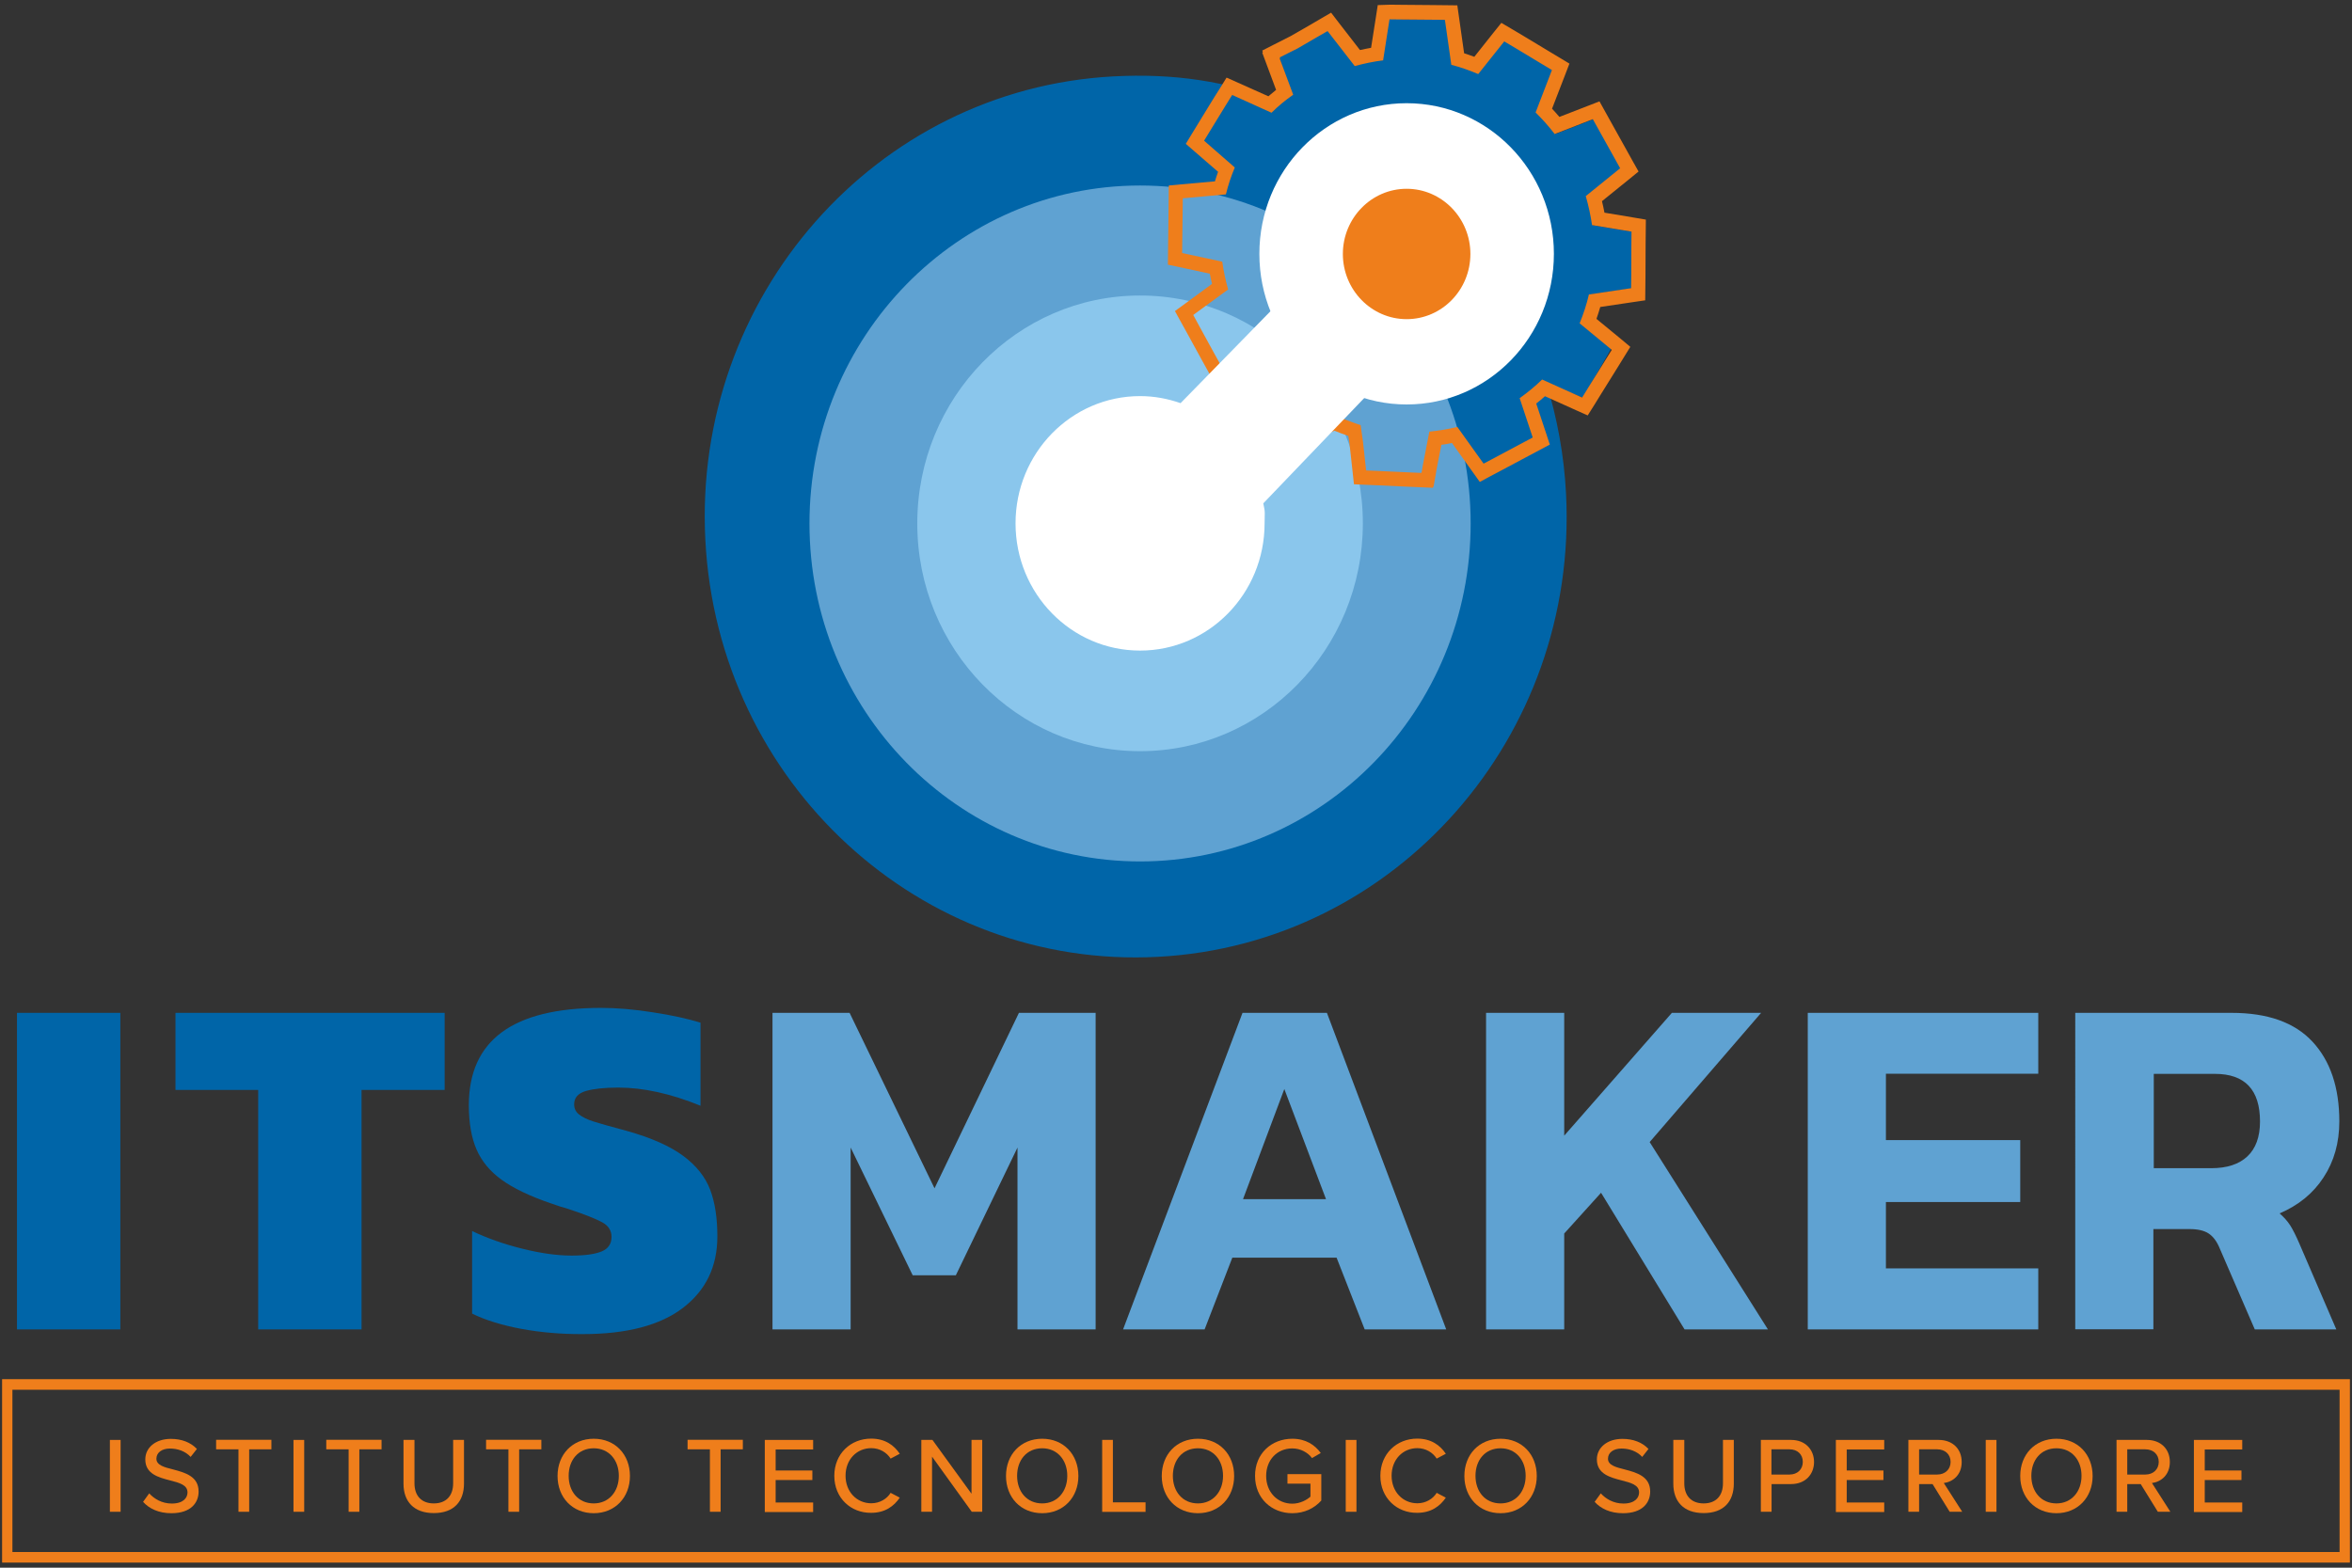 <?xml version="1.0" encoding="UTF-8"?> <!-- Generator: Adobe Illustrator 26.3.1, SVG Export Plug-In . SVG Version: 6.00 Build 0) --> <svg xmlns="http://www.w3.org/2000/svg" xmlns:xlink="http://www.w3.org/1999/xlink" version="1.1" id="Livello_1" x="0px" y="0px" width="180px" height="120px" viewBox="0 0 180 120" xml:space="preserve"><rect x="0" y="0" width="180" height="120" fill="#333333" stroke="none"/> <g> <g> <path fill="#EF7E1B" d="M0.95,106.38h178.1v12.42H0.95V106.38z M179.05,105.57H0.95H0.16v0.81v12.42v0.81h0.79h178.1h0.79v-14.04 H179.05z"></path> <g> <path fill="#0065A8" d="M121.44,15.01l2.63-2.13l-0.46-0.84l-1.17-2.1l-0.46-0.83l-2.92,1.14c-0.44-0.58-0.93-1.13-1.46-1.65 l1.25-3.25l-0.8-0.48l-2.35-1.56l-0.81-0.48l-1.99,2.5c-0.68-0.29-1.06-0.2-1.76-0.38l-0.49-3.44l-0.94-0.01l-2.37-0.02 l-1.21-0.29l-0.55,3.19c-0.74,0.09-1.13,0.46-1.84,0.67l-2.08-2.68l-0.63-0.05l-2.23,1.2l-0.97,0.56l0.84,3.01 c-0.23,0.17-0.46,0.51-0.68,0.69c-4.1-1.57-8.17-2.18-12.82-1.93C67,6.84,53.02,22.71,53.98,41.32 c0.95,18.61,16.47,32.9,34.66,31.92c18.19-0.97,32.17-16.85,31.21-35.45c-0.15-2.95-0.68-5.79-1.51-8.48l2.81,1.14l0.47-0.83 l1.2-2.09l0.47-0.83l-2.33-1.94c0.29-0.73,0.54-1.46,0.71-2.21l3.23-0.48l0.01-0.96l0.01-2.42l0.01-0.95l-3.03-0.5 C121.81,16.48,121.65,15.74,121.44,15.01"></path> <path fill="#5FA2D2" d="M87.25,65.94c13.97,0,25.3-11.58,25.3-25.87s-11.33-25.87-25.3-25.87s-25.3,11.58-25.3,25.87 S73.27,65.94,87.25,65.94"></path> <path fill="#FFFFFF" d="M107.65,30.96c6.23,0,11.27-5.16,11.27-11.53c0-6.37-5.05-11.53-11.27-11.53s-11.27,5.16-11.27,11.53 C96.38,25.8,101.43,30.96,107.65,30.96"></path> <path fill="#8AC6EC" d="M87.25,57.5c9.41,0,17.05-7.81,17.05-17.44c0-9.63-7.63-17.44-17.05-17.44S70.2,30.44,70.2,40.07 C70.2,49.7,77.83,57.5,87.25,57.5"></path> <path fill="#EF7E1B" d="M106.34,1.48l0.93,0.01l2.37,0.02l0.94,0.01l0.49,3.44c0.69,0.18,1.38,0.42,2.06,0.71l1.99-2.5l0.81,0.48 l2.04,1.23l0.8,0.48l-1.25,3.25c0.53,0.52,1.02,1.07,1.46,1.65l2.92-1.14l0.46,0.83l1.17,2.1l0.46,0.83l-2.63,2.13 c0.21,0.73,0.37,1.47,0.48,2.22l3.02,0.5l-0.01,0.95l-0.01,2.42l-0.01,0.96l-3.23,0.48c-0.17,0.75-0.42,1.49-0.71,2.21l2.46,2.03 l-0.5,0.8l-1.27,2.04l-0.5,0.81l-3.06-1.38c-0.53,0.52-1.11,0.99-1.72,1.43l1,3.01l-0.83,0.44l-2.1,1.12l-0.83,0.44l-2.01-2.81 c-0.7,0.17-1.42,0.29-2.14,0.36l-0.52,2.68l-0.06,0.39h-0.01l-0.02,0.09l-0.93-0.04l-2.37-0.11l-0.93-0.04l-0.24-2.2l-0.18-1.27 c-0.27-0.08-0.53-0.18-0.79-0.28c-0.41-0.15-0.82-0.3-1.21-0.48l-2.34,1.01l-0.51,0.88l-1.99-1.3l-0.79-0.52l0.06-0.13 l-0.08-0.05l1.26-3.06c-0.49-0.5-0.94-1.05-1.37-1.62l-2.86,0.99l-0.07-0.13l-0.06,0.02l-0.46-0.83l-1.15-2.1l-0.45-0.83 l2.67-1.95c-0.2-0.71-0.35-1.42-0.45-2.13l-3.07-0.66l0.01-0.92l0.03-2.34l0.01-0.93l3.3-0.3c0.17-0.71,0.4-1.39,0.68-2.06 l-2.35-2.05l0.47-0.77l1.2-1.96l0.48-0.77l3.01,1.36c0.5-0.5,1.06-0.96,1.66-1.38l-1.03-2.76l0.04-0.03L97.93,4.4l0.81-0.41 l0.56-0.28l1.48-0.86l0.82-0.47l2.08,2.68c0.71-0.2,1.44-0.35,2.17-0.44L106.34,1.48z M105.44,0.39l-0.14,0.91l-0.37,2.36 c-0.29,0.05-0.57,0.11-0.85,0.17l-1.65-2.13l-0.56-0.73l-0.79,0.46l-0.82,0.48L98.8,2.75l-0.53,0.27l-0.81,0.41L96.6,3.87 l0.05,0.13l-0.05,0.03l0.32,0.86l0.74,1.99c-0.2,0.16-0.4,0.33-0.59,0.49L94.7,6.31l-0.83-0.37l-0.49,0.79L92.9,7.49l-1.2,1.96 l-0.47,0.77l-0.48,0.79l0.69,0.6l1.78,1.54c-0.08,0.24-0.17,0.48-0.24,0.73l-2.58,0.23l-0.95,0.09l-0.01,0.98l-0.01,0.93 l-0.03,2.34l-0.01,0.92l-0.01,0.89l0.85,0.18l2.36,0.51c0.05,0.26,0.1,0.52,0.17,0.78l-2.07,1.52l-0.77,0.56l0.46,0.84l0.46,0.83 l1.15,2.1l0.46,0.83l0.42,0.76l0.03-0.01l0.08,0.15l0.86-0.3l2.15-0.74c0.17,0.2,0.33,0.4,0.5,0.59l-0.99,2.41l-0.35,0.85 l0.07,0.04l-0.05,0.12l0.76,0.5l0.79,0.51l1.99,1.3l0.92,0.6l0.56-0.96l0.33-0.57l1.61-0.69c0.26,0.11,0.55,0.22,0.87,0.33 c0.06,0.02,0.12,0.05,0.19,0.07l0.09,0.6l0.24,2.18l0.1,0.92l0.9,0.04l0.93,0.04l2.37,0.11l0.94,0.04l0.9,0.04l0.02-0.08l0.03,0 l0.17-0.95l0.06-0.37l0.37-1.89c0.28-0.04,0.55-0.08,0.81-0.14l1.6,2.24l0.53,0.74l0.8-0.43l0.83-0.44l2.1-1.12l0.83-0.44 l0.8-0.43l-0.29-0.88l-0.75-2.26c0.23-0.18,0.46-0.37,0.67-0.56l2.44,1.1l0.83,0.37l0.49-0.78l0.5-0.81l1.27-2.04l0.5-0.81 l0.5-0.81l-0.73-0.61l-1.86-1.53c0.11-0.31,0.2-0.61,0.29-0.91l2.55-0.38l0.89-0.13l0.01-0.92l0.01-0.96l0.01-2.43l0.01-0.95 l0.01-0.92l-0.89-0.15l-2.28-0.38c-0.05-0.29-0.12-0.58-0.19-0.88l2.09-1.69l0.71-0.58l-0.45-0.8l-0.46-0.83l-1.17-2.1 l-0.46-0.83l-0.45-0.81l-0.85,0.33l-2.22,0.86c-0.18-0.21-0.36-0.42-0.56-0.63l1-2.59l0.33-0.86l-0.78-0.47l-0.8-0.48l-2.04-1.23 l-0.81-0.48l-0.78-0.46l-0.57,0.71l-1.5,1.89c-0.26-0.1-0.53-0.19-0.78-0.27l-0.39-2.75l-0.13-0.92l-0.9-0.01l-0.94-0.01 l-2.37-0.02l-0.93-0.01L105.44,0.39z"></path> <path fill="#FFFFFF" d="M99.54,21.46l-9.19,9.4c-0.97-0.34-2.01-0.54-3.1-0.54c-5.26,0-9.53,4.36-9.53,9.74 c0,5.38,4.26,9.74,9.53,9.74c5.26,0,9.53-4.36,9.53-9.74c0-0.78,0.07-0.8-0.1-1.53l9.68-10.1L99.54,21.46z"></path> <path fill="#EF7E1B" d="M107.65,24.43c2.7,0,4.88-2.24,4.88-4.99s-2.19-4.99-4.88-4.99s-4.88,2.24-4.88,4.99 S104.96,24.43,107.65,24.43"></path> </g> <rect x="1.3" y="77.53" fill="#0065A8" width="7.91" height="24.23"></rect> <polygon fill="#0065A8" points="19.76,83.43 13.43,83.43 13.43,77.53 34.03,77.53 34.03,83.43 27.67,83.43 27.67,101.76 19.76,101.76 "></polygon> <g> <path fill="#0065A8" d="M39.9,101.72c-1.48-0.28-2.74-0.66-3.77-1.17v-6.32c1.15,0.55,2.43,1,3.83,1.35 c1.4,0.35,2.66,0.53,3.79,0.53c1.03,0,1.8-0.11,2.3-0.32c0.5-0.21,0.75-0.58,0.75-1.11c0-0.48-0.23-0.85-0.7-1.11 c-0.47-0.26-1.34-0.61-2.61-1.03c-0.37-0.1-0.83-0.25-1.4-0.45c-1.59-0.55-2.83-1.15-3.71-1.79c-0.88-0.64-1.52-1.41-1.91-2.31 c-0.39-0.9-0.59-2.03-0.59-3.39c0-4.97,3.37-7.45,10.12-7.45c1.2,0,2.53,0.11,3.97,0.34c1.45,0.22,2.66,0.49,3.64,0.79v6.36 c-2.28-0.93-4.38-1.39-6.29-1.39c-1.06,0-1.88,0.09-2.48,0.26c-0.6,0.18-0.9,0.51-0.9,1.02c0,0.33,0.13,0.59,0.39,0.79 c0.26,0.2,0.63,0.38,1.1,0.53c0.48,0.15,1.32,0.39,2.52,0.71c1.89,0.53,3.33,1.17,4.34,1.92c1.01,0.75,1.69,1.62,2.06,2.59 c0.37,0.98,0.55,2.17,0.55,3.57c0,2.31-0.88,4.13-2.63,5.47c-1.75,1.34-4.31,2.01-7.67,2.01 C42.94,102.13,41.38,101.99,39.9,101.72"></path> </g> <polygon fill="#5FA2D2" points="59.12,77.53 65.02,77.53 71.52,90.96 77.98,77.53 83.85,77.53 83.85,101.76 77.87,101.76 77.87,87.84 73.15,97.62 69.85,97.62 65.1,87.84 65.1,101.76 59.12,101.76 "></polygon> <path fill="#5FA2D2" d="M95.09,77.53h6.46l9.13,24.23h-6.24l-2.15-5.49h-7.98l-2.12,5.49h-6.24L95.09,77.53z M101.48,91.79 l-3.19-8.43l-3.16,8.43H101.48z"></path> <polygon fill="#5FA2D2" points="113.73,77.53 119.71,77.53 119.71,86.93 127.95,77.53 134.78,77.53 126.25,87.42 135.3,101.76 128.92,101.76 122.53,91.3 119.71,94.42 119.71,101.76 113.73,101.76 "></polygon> <polygon fill="#5FA2D2" points="138.35,77.53 155.99,77.53 155.99,82.19 144.33,82.19 144.33,87.27 154.61,87.27 154.61,92.01 144.33,92.01 144.33,97.09 155.99,97.09 155.99,101.76 138.35,101.76 "></polygon> <g> <path fill="#5FA2D2" d="M158.84,77.53h11.95c2.75,0,4.81,0.73,6.18,2.2c1.37,1.47,2.06,3.51,2.06,6.11c0,1.63-0.4,3.06-1.21,4.29 c-0.8,1.23-1.93,2.14-3.36,2.75c0.32,0.28,0.59,0.58,0.8,0.9c0.21,0.33,0.45,0.8,0.72,1.43l2.82,6.55h-6.24l-2.67-6.17 c-0.22-0.55-0.51-0.94-0.86-1.17c-0.35-0.23-0.84-0.34-1.48-0.34h-2.75v7.67h-5.98V77.53z M169.24,89.42 c1.19,0,2.11-0.3,2.75-0.9c0.64-0.6,0.97-1.49,0.97-2.67c0-2.43-1.15-3.65-3.45-3.65h-4.68v7.22H169.24z"></path> </g> </g> <g> <path fill="#EF7E1B" d="M8.41,110.22h0.82v5.5H8.41V110.22z"></path> <path fill="#EF7E1B" d="M11.42,114.31c0.37,0.41,0.96,0.78,1.73,0.78c0.89,0,1.2-0.45,1.2-0.85c0-0.58-0.63-0.74-1.33-0.92 c-0.88-0.23-1.9-0.49-1.9-1.61c0-0.91,0.8-1.57,1.95-1.57c0.85,0,1.52,0.27,2,0.77l-0.48,0.61c-0.42-0.45-1-0.64-1.59-0.64 c-0.61,0-1.03,0.31-1.03,0.78c0,0.49,0.59,0.65,1.28,0.82c0.9,0.24,1.95,0.52,1.95,1.69c0,0.86-0.59,1.66-2.08,1.66 c-0.98,0-1.7-0.35-2.17-0.87L11.42,114.31z"></path> <path fill="#EF7E1B" d="M18.25,110.94h-1.71v-0.73h4.23v0.73h-1.7v4.78h-0.82V110.94z"></path> <path fill="#EF7E1B" d="M22.46,110.22h0.82v5.5h-0.82V110.22z"></path> <path fill="#EF7E1B" d="M26.68,110.94h-1.71v-0.73h4.23v0.73h-1.7v4.78h-0.82V110.94z"></path> <path fill="#EF7E1B" d="M30.89,110.22h0.83v3.32c0,0.94,0.52,1.54,1.48,1.54c0.96,0,1.48-0.6,1.48-1.54v-3.32h0.83v3.34 c0,1.37-0.77,2.26-2.31,2.26c-1.54,0-2.32-0.9-2.32-2.25V110.22z"></path> <path fill="#EF7E1B" d="M38.91,110.94H37.2v-0.73h4.23v0.73h-1.7v4.78h-0.82V110.94z"></path> <path fill="#EF7E1B" d="M45.44,110.13c1.64,0,2.77,1.21,2.77,2.85c0,1.63-1.13,2.85-2.77,2.85c-1.64,0-2.77-1.21-2.77-2.85 C42.67,111.34,43.8,110.13,45.44,110.13z M45.44,110.86c-1.18,0-1.92,0.9-1.92,2.11c0,1.2,0.74,2.11,1.92,2.11 c1.16,0,1.92-0.91,1.92-2.11C47.36,111.76,46.6,110.86,45.44,110.86z"></path> <path fill="#EF7E1B" d="M54.33,110.94h-1.71v-0.73h4.23v0.73h-1.7v4.78h-0.82V110.94z"></path> <path fill="#EF7E1B" d="M58.53,110.22h3.7v0.73h-2.87v1.61h2.81v0.73h-2.81v1.72h2.87v0.73h-3.7V110.22z"></path> <path fill="#EF7E1B" d="M63.85,112.97c0-1.69,1.25-2.85,2.82-2.85c1.08,0,1.76,0.52,2.19,1.16l-0.7,0.37 c-0.29-0.46-0.83-0.8-1.48-0.8c-1.11,0-1.97,0.87-1.97,2.11c0,1.23,0.86,2.11,1.97,2.11c0.65,0,1.2-0.34,1.48-0.8l0.7,0.37 c-0.44,0.64-1.11,1.16-2.19,1.16C65.11,115.82,63.85,114.66,63.85,112.97z"></path> <path fill="#EF7E1B" d="M71.33,111.5v4.22h-0.82v-5.5h0.85l2.99,4.12v-4.12h0.82v5.5h-0.8L71.33,111.5z"></path> <path fill="#EF7E1B" d="M79.76,110.13c1.64,0,2.77,1.21,2.77,2.85c0,1.63-1.13,2.85-2.77,2.85c-1.64,0-2.77-1.21-2.77-2.85 C76.99,111.34,78.12,110.13,79.76,110.13z M79.76,110.86c-1.18,0-1.92,0.9-1.92,2.11c0,1.2,0.74,2.11,1.92,2.11 c1.16,0,1.92-0.91,1.92-2.11C81.68,111.76,80.92,110.86,79.76,110.86z"></path> <path fill="#EF7E1B" d="M84.35,110.22h0.82v4.78h2.5v0.73h-3.32V110.22z"></path> <path fill="#EF7E1B" d="M91.68,110.13c1.64,0,2.77,1.21,2.77,2.85c0,1.63-1.13,2.85-2.77,2.85c-1.64,0-2.77-1.21-2.77-2.85 C88.91,111.34,90.04,110.13,91.68,110.13z M91.68,110.86c-1.18,0-1.92,0.9-1.92,2.11c0,1.2,0.74,2.11,1.92,2.11 c1.16,0,1.92-0.91,1.92-2.11C93.6,111.76,92.85,110.86,91.68,110.86z"></path> <path fill="#EF7E1B" d="M98.9,110.13c1.03,0,1.72,0.47,2.18,1.09l-0.67,0.39c-0.31-0.42-0.87-0.74-1.51-0.74 c-1.15,0-2,0.87-2,2.11c0,1.23,0.86,2.12,2,2.12c0.61,0,1.13-0.3,1.39-0.54v-0.99h-1.76v-0.73h2.59v2.02 c-0.53,0.59-1.29,0.97-2.22,0.97c-1.58,0-2.85-1.14-2.85-2.85C96.04,111.26,97.32,110.13,98.9,110.13z"></path> <path fill="#EF7E1B" d="M102.99,110.22h0.82v5.5h-0.82V110.22z"></path> <path fill="#EF7E1B" d="M105.64,112.97c0-1.69,1.25-2.85,2.82-2.85c1.08,0,1.76,0.52,2.19,1.16l-0.7,0.37 c-0.29-0.46-0.83-0.8-1.48-0.8c-1.11,0-1.97,0.87-1.97,2.11c0,1.23,0.86,2.11,1.97,2.11c0.65,0,1.2-0.34,1.48-0.8l0.7,0.37 c-0.44,0.64-1.11,1.16-2.19,1.16C106.9,115.82,105.64,114.66,105.64,112.97z"></path> <path fill="#EF7E1B" d="M114.84,110.13c1.64,0,2.77,1.21,2.77,2.85c0,1.63-1.13,2.85-2.77,2.85s-2.77-1.21-2.77-2.85 C112.07,111.34,113.2,110.13,114.84,110.13z M114.84,110.86c-1.18,0-1.92,0.9-1.92,2.11c0,1.2,0.74,2.11,1.92,2.11 c1.16,0,1.92-0.91,1.92-2.11C116.76,111.76,116,110.86,114.84,110.86z"></path> <path fill="#EF7E1B" d="M122.51,114.31c0.37,0.41,0.96,0.78,1.73,0.78c0.89,0,1.2-0.45,1.2-0.85c0-0.58-0.63-0.74-1.33-0.92 c-0.88-0.23-1.9-0.49-1.9-1.61c0-0.91,0.8-1.57,1.95-1.57c0.85,0,1.52,0.27,2,0.77l-0.48,0.61c-0.42-0.45-1-0.64-1.59-0.64 c-0.61,0-1.03,0.31-1.03,0.78c0,0.49,0.59,0.65,1.28,0.82c0.9,0.24,1.95,0.52,1.95,1.69c0,0.86-0.59,1.66-2.08,1.66 c-0.98,0-1.7-0.35-2.17-0.87L122.51,114.31z"></path> <path fill="#EF7E1B" d="M128.07,110.22h0.83v3.32c0,0.94,0.52,1.54,1.48,1.54c0.96,0,1.48-0.6,1.48-1.54v-3.32h0.83v3.34 c0,1.37-0.77,2.26-2.31,2.26c-1.54,0-2.32-0.9-2.32-2.25V110.22z"></path> <path fill="#EF7E1B" d="M134.75,110.22h2.32c1.13,0,1.76,0.78,1.76,1.69c0,0.92-0.64,1.69-1.76,1.69h-1.49v2.12h-0.82V110.22z M136.96,110.94h-1.39v1.93h1.39c0.59,0,1.01-0.39,1.01-0.97S137.55,110.94,136.96,110.94z"></path> <path fill="#EF7E1B" d="M140.5,110.22h3.7v0.73h-2.87v1.61h2.81v0.73h-2.81v1.72h2.87v0.73h-3.7V110.22z"></path> <path fill="#EF7E1B" d="M147.9,113.6h-1.03v2.12h-0.82v-5.5h2.32c1.05,0,1.76,0.68,1.76,1.69c0,0.99-0.67,1.52-1.37,1.61l1.41,2.2 h-0.96L147.9,113.6z M148.26,110.94h-1.39v1.93h1.39c0.59,0,1.02-0.39,1.02-0.97S148.85,110.94,148.26,110.94z"></path> <path fill="#EF7E1B" d="M151.97,110.22h0.82v5.5h-0.82V110.22z"></path> <path fill="#EF7E1B" d="M157.38,110.13c1.64,0,2.77,1.21,2.77,2.85c0,1.63-1.13,2.85-2.77,2.85s-2.77-1.21-2.77-2.85 C154.61,111.34,155.74,110.13,157.38,110.13z M157.38,110.86c-1.18,0-1.92,0.9-1.92,2.11c0,1.2,0.74,2.11,1.92,2.11 c1.16,0,1.92-0.91,1.92-2.11C159.3,111.76,158.55,110.86,157.38,110.86z"></path> <path fill="#EF7E1B" d="M163.83,113.6h-1.03v2.12h-0.82v-5.5h2.32c1.05,0,1.76,0.68,1.76,1.69c0,0.99-0.67,1.52-1.37,1.61 l1.41,2.2h-0.96L163.83,113.6z M164.19,110.94h-1.39v1.93h1.39c0.59,0,1.02-0.39,1.02-0.97S164.78,110.94,164.19,110.94z"></path> <path fill="#EF7E1B" d="M167.9,110.22h3.7v0.73h-2.87v1.61h2.81v0.73h-2.81v1.72h2.87v0.73h-3.7V110.22z"></path> </g> </g> </svg> 